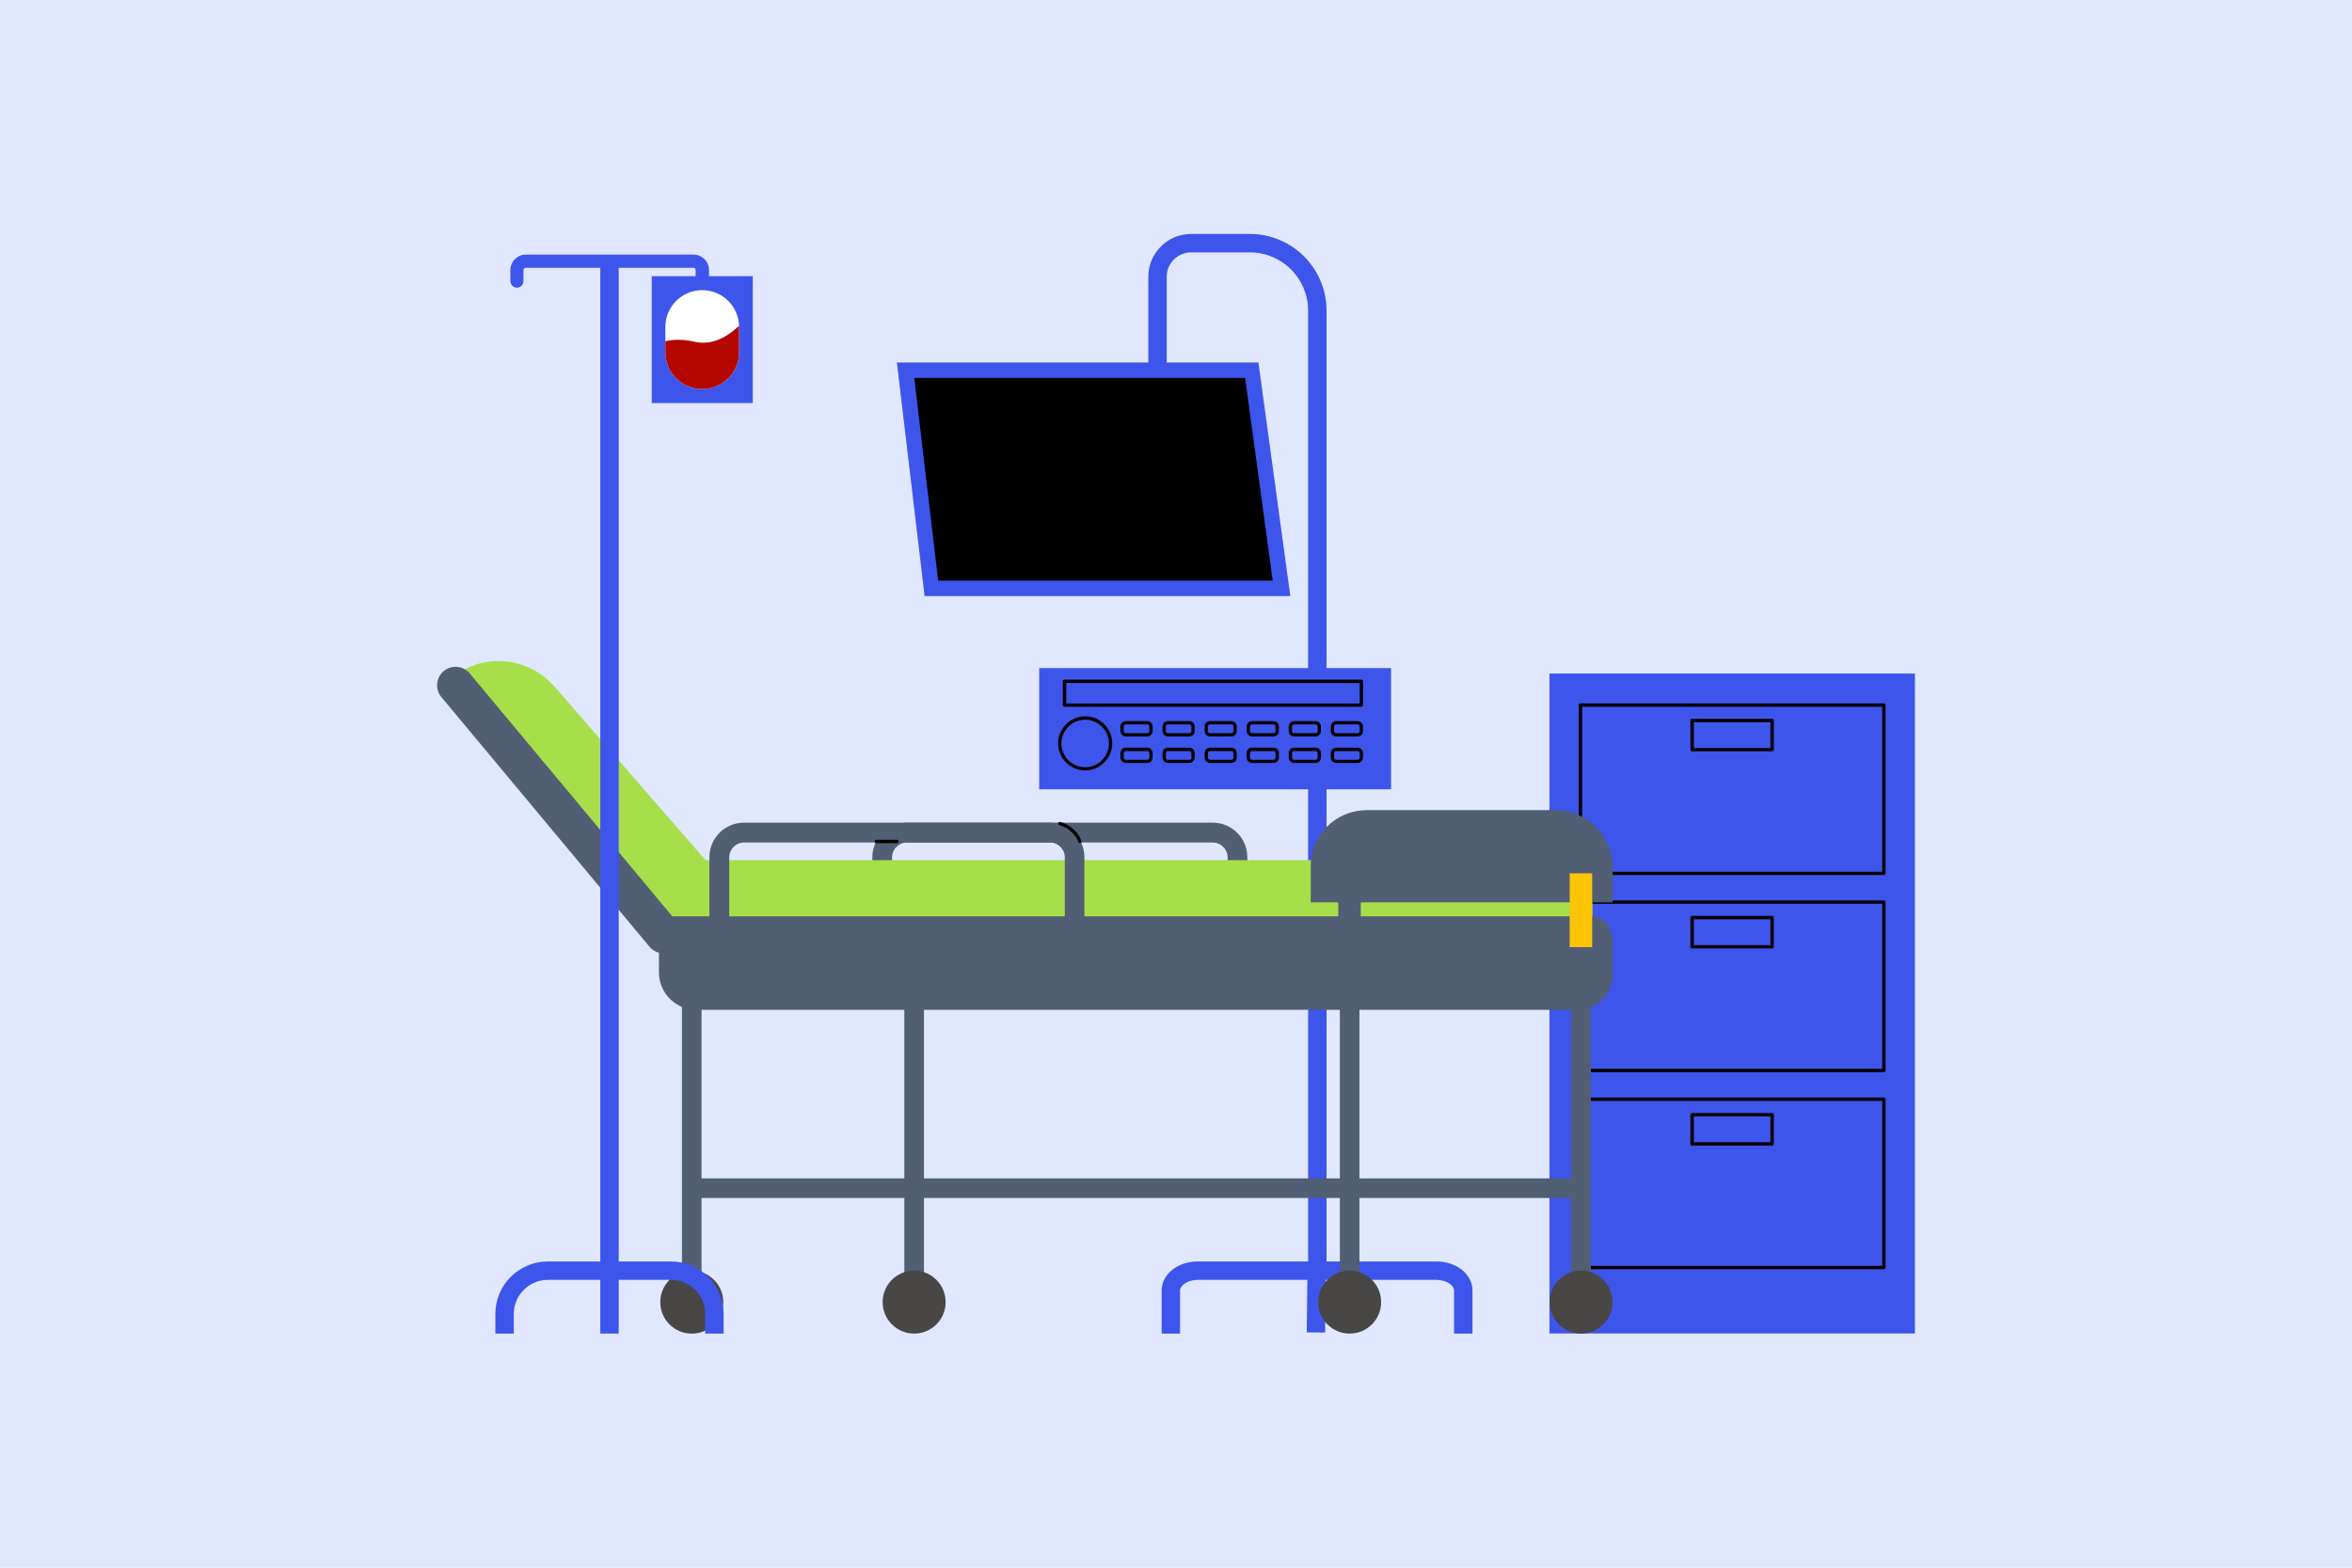 <?xml version="1.0" encoding="UTF-8"?>
<svg xmlns="http://www.w3.org/2000/svg" xmlns:xlink="http://www.w3.org/1999/xlink" id="Livello_1" version="1.1" viewBox="0 0 1800 1200">
  <defs>
    <style>
      .st0 {
        fill: none;
      }

      .st1 {
        fill: #a7df4a;
      }

      .st2 {
        fill: #515e74;
      }

      .st3 {
        fill: #b40700;
      }

      .st4 {
        fill: #fff;
      }

      .st5 {
        fill: #3e55ec;
      }

      .st6 {
        fill: #494646;
      }

      .st7 {
        fill: #e0e7ff;
      }

      .st8 {
        fill: #fdc506;
      }

      .st9 {
        clip-path: url(#clippath);
      }
    </style>
    <clipPath id="clippath">
      <path class="st0" d="M537.4,222.1h0c15.6,0,28.2,12.6,28.2,28.2v19.3c0,15.6-12.6,28.2-28.2,28.2s-28.2-12.6-28.2-28.2v-19.3c0-15.6,12.6-28.2,28.2-28.2Z"></path>
    </clipPath>
  </defs>
  <rect class="st7" x="-252.7" y="-70.8" width="2460.6" height="1307.3"></rect>
  <g>
    <rect class="st5" x="1185.8" y="515.6" width="279.7" height="505.1"></rect>
    <g>
      <path d="M1441.7,669.8h-232.2c-.7,0-1.3-.6-1.3-1.3v-128.8c0-.7.6-1.3,1.3-1.3h232.2c.7,0,1.3.6,1.3,1.3v128.8c0,.7-.6,1.3-1.3,1.3ZM1210.8,667.3h229.7v-126.3h-229.7v126.3Z"></path>
      <path d="M1356.2,575.1h-61.2c-.7,0-1.3-.6-1.3-1.3v-22.3c0-.7.6-1.3,1.3-1.3h61.2c.7,0,1.3.6,1.3,1.3v22.3c0,.7-.6,1.3-1.3,1.3ZM1296.3,572.6h58.6v-19.8h-58.6v19.8Z"></path>
    </g>
    <g>
      <path d="M1441.7,820.7h-232.2c-.7,0-1.3-.6-1.3-1.3v-128.8c0-.7.6-1.3,1.3-1.3h232.2c.7,0,1.3.6,1.3,1.3v128.8c0,.7-.6,1.3-1.3,1.3ZM1210.8,818.1h229.7v-126.3h-229.7v126.3Z"></path>
      <path d="M1356.2,726h-61.2c-.7,0-1.3-.6-1.3-1.3v-22.3c0-.7.6-1.3,1.3-1.3h61.2c.7,0,1.3.6,1.3,1.3v22.3c0,.7-.6,1.3-1.3,1.3ZM1296.3,723.5h58.6v-19.8h-58.6v19.8Z"></path>
    </g>
    <g>
      <path d="M1441.7,971.5h-232.2c-.7,0-1.3-.6-1.3-1.3v-128.8c0-.7.6-1.3,1.3-1.3h232.2c.7,0,1.3.6,1.3,1.3v128.8c0,.7-.6,1.3-1.3,1.3ZM1210.8,969h229.7v-126.3h-229.7v126.3Z"></path>
      <path d="M1356.2,876.9h-61.2c-.7,0-1.3-.6-1.3-1.3v-22.3c0-.7.6-1.3,1.3-1.3h61.2c.7,0,1.3.6,1.3,1.3v22.3c0,.7-.6,1.3-1.3,1.3ZM1296.3,874.3h58.6v-19.8h-58.6v19.8Z"></path>
    </g>
    <g>
      <path class="st5" d="M1015.2,970.3h-14.1V237.7c0-24.5-19.9-44.5-44.5-44.5h-45.1c-10.2,0-18.6,8.3-18.6,18.6v85.9h-14.1v-85.9c0-18,14.7-32.7,32.7-32.7h45.1c32.3,0,58.6,26.3,58.6,58.6v732.6h0Z"></path>
      <path class="st5" d="M1126.9,1020.8h-14.1v-32.9c0-3.9-5.6-8.2-13.6-8.2h-182.5c-8,0-13.6,4.3-13.6,8.2v32.9h-14.1v-32.9c0-12.5,12.2-22.3,27.7-22.3h182.5c15.6,0,27.7,9.8,27.7,22.3v32.9h0Z"></path>
      <rect class="st5" x="983.3" y="988.8" width="48.2" height="14.1" transform="translate(-.7 1991) rotate(-89.3)"></rect>
    </g>
    <polygon class="st5" points="987.5 456.3 707.6 456.3 686.4 277.5 963.1 277.5 987.5 456.3"></polygon>
    <polygon points="718 444.5 699.7 289.3 952.9 289.3 974 444.5 718 444.5"></polygon>
    <rect class="st5" x="795.3" y="511.4" width="269.3" height="92.8"></rect>
    <path d="M1041.8,541h-227.1c-.7,0-1.3-.6-1.3-1.3v-18.2c0-.7.6-1.3,1.3-1.3h227.1c.7,0,1.3.6,1.3,1.3v18.2c0,.7-.6,1.3-1.3,1.3ZM816,538.5h224.6v-15.7h-224.6v15.7Z"></path>
    <path d="M830.5,589.7c-11.4,0-20.7-9.3-20.7-20.7s9.3-20.7,20.7-20.7,20.7,9.3,20.7,20.7-9.3,20.7-20.7,20.7ZM830.5,550.9c-10,0-18.2,8.2-18.2,18.2s8.2,18.2,18.2,18.2,18.2-8.2,18.2-18.2-8.2-18.2-18.2-18.2Z"></path>
    <path d="M878,563.7h-16.4c-2.3,0-4.1-1.8-4.1-4.1v-3.5c0-2.3,1.8-4.1,4.1-4.1h16.4c2.3,0,4.1,1.8,4.1,4.1v3.5c0,2.3-1.8,4.1-4.1,4.1ZM861.6,554.5c-.9,0-1.6.7-1.6,1.6v3.5c0,.9.7,1.6,1.6,1.6h16.4c.9,0,1.6-.7,1.6-1.6v-3.5c0-.9-.7-1.6-1.6-1.6h-16.4Z"></path>
    <path d="M910.2,563.7h-16.4c-2.3,0-4.1-1.8-4.1-4.1v-3.5c0-2.3,1.8-4.1,4.1-4.1h16.4c2.3,0,4.1,1.8,4.1,4.1v3.5c0,2.3-1.8,4.1-4.1,4.1ZM893.8,554.5c-.9,0-1.6.7-1.6,1.6v3.5c0,.9.7,1.6,1.6,1.6h16.4c.9,0,1.6-.7,1.6-1.6v-3.5c0-.9-.7-1.6-1.6-1.6h-16.4Z"></path>
    <path d="M942.4,563.7h-16.4c-2.3,0-4.1-1.8-4.1-4.1v-3.5c0-2.3,1.8-4.1,4.1-4.1h16.4c2.3,0,4.1,1.8,4.1,4.1v3.5c0,2.3-1.8,4.1-4.1,4.1ZM926,554.5c-.9,0-1.6.7-1.6,1.6v3.5c0,.9.7,1.6,1.6,1.6h16.4c.9,0,1.6-.7,1.6-1.6v-3.5c0-.9-.7-1.6-1.6-1.6h-16.4Z"></path>
    <path d="M974.6,563.7h-16.4c-2.3,0-4.1-1.8-4.1-4.1v-3.5c0-2.3,1.8-4.1,4.1-4.1h16.4c2.3,0,4.1,1.8,4.1,4.1v3.5c0,2.3-1.8,4.1-4.1,4.1ZM958.2,554.5c-.9,0-1.6.7-1.6,1.6v3.5c0,.9.7,1.6,1.6,1.6h16.4c.9,0,1.6-.7,1.6-1.6v-3.5c0-.9-.7-1.6-1.6-1.6h-16.4Z"></path>
    <path d="M1006.8,563.7h-16.4c-2.3,0-4.1-1.8-4.1-4.1v-3.5c0-2.3,1.8-4.1,4.1-4.1h16.4c2.3,0,4.1,1.8,4.1,4.1v3.5c0,2.3-1.8,4.1-4.1,4.1ZM990.4,554.5c-.9,0-1.6.7-1.6,1.6v3.5c0,.9.7,1.6,1.6,1.6h16.4c.9,0,1.6-.7,1.6-1.6v-3.5c0-.9-.7-1.6-1.6-1.6h-16.4Z"></path>
    <path d="M1039,563.7h-16.4c-2.3,0-4.1-1.8-4.1-4.1v-3.5c0-2.3,1.8-4.1,4.1-4.1h16.4c2.3,0,4.1,1.8,4.1,4.1v3.5c0,2.3-1.8,4.1-4.1,4.1ZM1022.6,554.5c-.9,0-1.6.7-1.6,1.6v3.5c0,.9.7,1.6,1.6,1.6h16.4c.9,0,1.6-.7,1.6-1.6v-3.5c0-.9-.7-1.6-1.6-1.6h-16.4Z"></path>
    <path d="M878,584h-16.4c-2.3,0-4.1-1.8-4.1-4.1v-3.5c0-2.3,1.8-4.1,4.1-4.1h16.4c2.3,0,4.1,1.8,4.1,4.1v3.5c0,2.3-1.8,4.1-4.1,4.1ZM861.6,574.9c-.9,0-1.6.7-1.6,1.6v3.5c0,.9.7,1.6,1.6,1.6h16.4c.9,0,1.6-.7,1.6-1.6v-3.5c0-.9-.7-1.6-1.6-1.6h-16.4Z"></path>
    <path d="M910.2,584h-16.4c-2.3,0-4.1-1.8-4.1-4.1v-3.5c0-2.3,1.8-4.1,4.1-4.1h16.4c2.3,0,4.1,1.8,4.1,4.1v3.5c0,2.3-1.8,4.1-4.1,4.1ZM893.8,574.9c-.9,0-1.6.7-1.6,1.6v3.5c0,.9.7,1.6,1.6,1.6h16.4c.9,0,1.6-.7,1.6-1.6v-3.5c0-.9-.7-1.6-1.6-1.6h-16.4Z"></path>
    <path d="M942.4,584h-16.4c-2.3,0-4.1-1.8-4.1-4.1v-3.5c0-2.3,1.8-4.1,4.1-4.1h16.4c2.3,0,4.1,1.8,4.1,4.1v3.5c0,2.3-1.8,4.1-4.1,4.1ZM926,574.9c-.9,0-1.6.7-1.6,1.6v3.5c0,.9.7,1.6,1.6,1.6h16.4c.9,0,1.6-.7,1.6-1.6v-3.5c0-.9-.7-1.6-1.6-1.6h-16.4Z"></path>
    <path d="M974.6,584h-16.4c-2.3,0-4.1-1.8-4.1-4.1v-3.5c0-2.3,1.8-4.1,4.1-4.1h16.4c2.3,0,4.1,1.8,4.1,4.1v3.5c0,2.3-1.8,4.1-4.1,4.1ZM958.2,574.9c-.9,0-1.6.7-1.6,1.6v3.5c0,.9.7,1.6,1.6,1.6h16.4c.9,0,1.6-.7,1.6-1.6v-3.5c0-.9-.7-1.6-1.6-1.6h-16.4Z"></path>
    <path d="M1006.8,584h-16.4c-2.3,0-4.1-1.8-4.1-4.1v-3.5c0-2.3,1.8-4.1,4.1-4.1h16.4c2.3,0,4.1,1.8,4.1,4.1v3.5c0,2.3-1.8,4.1-4.1,4.1ZM990.4,574.9c-.9,0-1.6.7-1.6,1.6v3.5c0,.9.7,1.6,1.6,1.6h16.4c.9,0,1.6-.7,1.6-1.6v-3.5c0-.9-.7-1.6-1.6-1.6h-16.4Z"></path>
    <path d="M1039,584h-16.4c-2.3,0-4.1-1.8-4.1-4.1v-3.5c0-2.3,1.8-4.1,4.1-4.1h16.4c2.3,0,4.1,1.8,4.1,4.1v3.5c0,2.3-1.8,4.1-4.1,4.1ZM1022.6,574.9c-.9,0-1.6.7-1.6,1.6v3.5c0,.9.7,1.6,1.6,1.6h16.4c.9,0,1.6-.7,1.6-1.6v-3.5c0-.9-.7-1.6-1.6-1.6h-16.4Z"></path>
    <path class="st2" d="M928.1,732.5h-234c-14.6,0-26.5-11.9-26.5-26.5v-49.8c0-14.6,11.9-26.5,26.5-26.5h234c14.6,0,26.5,11.9,26.5,26.5v49.8c0,14.6-11.9,26.5-26.5,26.5ZM694.1,644.9c-6.3,0-11.4,5.1-11.4,11.4v49.8c0,6.3,5.1,11.4,11.4,11.4h234c6.3,0,11.4-5.1,11.4-11.4v-49.8c0-6.3-5.1-11.4-11.4-11.4h-234Z"></path>
    <path class="st2" d="M529.4,1015.4c-4.2,0-7.5-3.4-7.5-7.5v-249.3c0-4.2,3.4-7.5,7.5-7.5s7.5,3.4,7.5,7.5v249.3c0,4.2-3.4,7.5-7.5,7.5Z"></path>
    <path class="st2" d="M699.6,1015.4c-4.2,0-7.5-3.4-7.5-7.5v-249.3c0-4.2,3.4-7.5,7.5-7.5s7.5,3.4,7.5,7.5v249.3c0,4.2-3.4,7.5-7.5,7.5Z"></path>
    <path class="st2" d="M1032.9,1015.4c-4.2,0-7.5-3.4-7.5-7.5v-249.3c0-4.2,3.4-7.5,7.5-7.5s7.5,3.4,7.5,7.5v249.3c0,4.2-3.4,7.5-7.5,7.5Z"></path>
    <path class="st2" d="M1210,1015.4c-4.2,0-7.5-3.4-7.5-7.5v-249.3c0-4.2,3.4-7.5,7.5-7.5s7.5,3.4,7.5,7.5v249.3c0,4.2-3.4,7.5-7.5,7.5Z"></path>
    <circle class="st6" cx="529.4" cy="996.7" r="24.1" transform="translate(-549.7 666.3) rotate(-45)"></circle>
    <circle class="st6" cx="699.6" cy="996.7" r="24.1"></circle>
    <circle class="st6" cx="1032.9" cy="996.7" r="24.1"></circle>
    <circle class="st6" cx="1210" cy="996.7" r="24.1"></circle>
    <path class="st2" d="M1210,917h-680.5c-4.2,0-7.5-3.4-7.5-7.5s3.4-7.5,7.5-7.5h680.5c4.2,0,7.5,3.4,7.5,7.5s-3.4,7.5-7.5,7.5Z"></path>
    <path class="st1" d="M1218.6,717.3h-705.4l-170.5-195.9,1.6-1.4c23.6-20.6,59.4-18.1,80,5.5l115.7,132.9h678.6v58.8h0Z"></path>
    <path class="st2" d="M1218.6,729.7H507.8c-4.2,0-8.2-1.9-10.8-5.1l-159.2-191c-5-6-4.2-14.9,1.8-19.9s14.9-4.2,19.9,1.8l155,185.9h704.1c7.8,0,14.1,6.3,14.1,14.1s-6.3,14.1-14.1,14.1h0Z"></path>
    <path class="st2" d="M504.4,715.6h729.7v30.9c0,14.6-11.9,26.5-26.5,26.5h-674.6c-15.8,0-28.7-12.8-28.7-28.7v-28.8h.1Z"></path>
    <path class="st2" d="M1045.8,620.1h144.5c24.2,0,43.9,19.7,43.9,43.9v26.7h-231.1v-27.8c0-23.6,19.1-42.7,42.7-42.7h0Z"></path>
    <rect class="st8" x="1201.3" y="668.5" width="17.2" height="56.5"></rect>
    <rect class="st2" x="1024.2" y="668.5" width="17.2" height="56.5"></rect>
    <path class="st2" d="M803.4,732.5h-234c-14.6,0-26.5-11.9-26.5-26.5v-49.8c0-14.6,11.9-26.5,26.5-26.5h234c14.6,0,26.5,11.9,26.5,26.5v49.8c0,14.6-11.9,26.5-26.5,26.5ZM569.5,644.9c-6.3,0-11.4,5.1-11.4,11.4v49.8c0,6.3,5.1,11.4,11.4,11.4h234c6.3,0,11.4-5.1,11.4-11.4v-49.8c0-6.3-5.1-11.4-11.4-11.4h-234Z"></path>
    <path d="M686.4,645.4h-15.8c-.7,0-1.3-.6-1.3-1.3s.6-1.3,1.3-1.3h15.8c.7,0,1.3.6,1.3,1.3s-.6,1.3-1.3,1.3Z"></path>
    <path d="M826.5,645.4c-.5,0-1-.3-1.2-.8-3.6-10.1-14.4-13-14.5-13-.7-.2-1.1-.9-.9-1.5.2-.7.9-1.1,1.5-.9.5,0,12.2,3.2,16.2,14.6.3.8-.3,1.7-1.2,1.7h.1Z"></path>
    <path class="st5" d="M537.4,220.2c-2.8,0-5-2.3-5-5v-8.5c0-1-.8-1.7-1.7-1.7h-128.4c-1,0-1.7.8-1.7,1.7v8.5c0,2.8-2.3,5-5,5s-5-2.3-5-5v-8.5c0-6.5,5.3-11.8,11.8-11.8h128.4c6.5,0,11.8,5.3,11.8,11.8v8.5c0,2.8-2.3,5-5,5h-.2,0Z"></path>
    <g>
      <rect class="st5" x="459.4" y="199.9" width="14.1" height="820.9"></rect>
      <path class="st5" d="M553.8,1020.8h-14.1v-15c0-14.4-11.7-26.1-26.1-26.1h-94.3c-14.4,0-26.1,11.7-26.1,26.1v15h-14.1v-15c0-22.2,18-40.2,40.2-40.2h94.3c22.2,0,40.2,18,40.2,40.2v15h0Z"></path>
    </g>
    <rect class="st5" x="498.8" y="211.4" width="77.3" height="97.1"></rect>
    <path class="st4" d="M537.4,222.1h0c15.6,0,28.2,12.6,28.2,28.2v19.3c0,15.6-12.6,28.2-28.2,28.2h0c-15.6,0-28.2-12.6-28.2-28.2v-19.3c0-15.6,12.6-28.2,28.2-28.2Z"></path>
    <g class="st9">
      <path class="st3" d="M571.5,242.7s-17.3,24.1-39.8,18.9c-22.5-5.1-32.9,4.4-32.9,4.4l-1.9,49.4,89.2,6.5v-69.2l-14.6-10.1h0Z"></path>
    </g>
  </g>
</svg>
